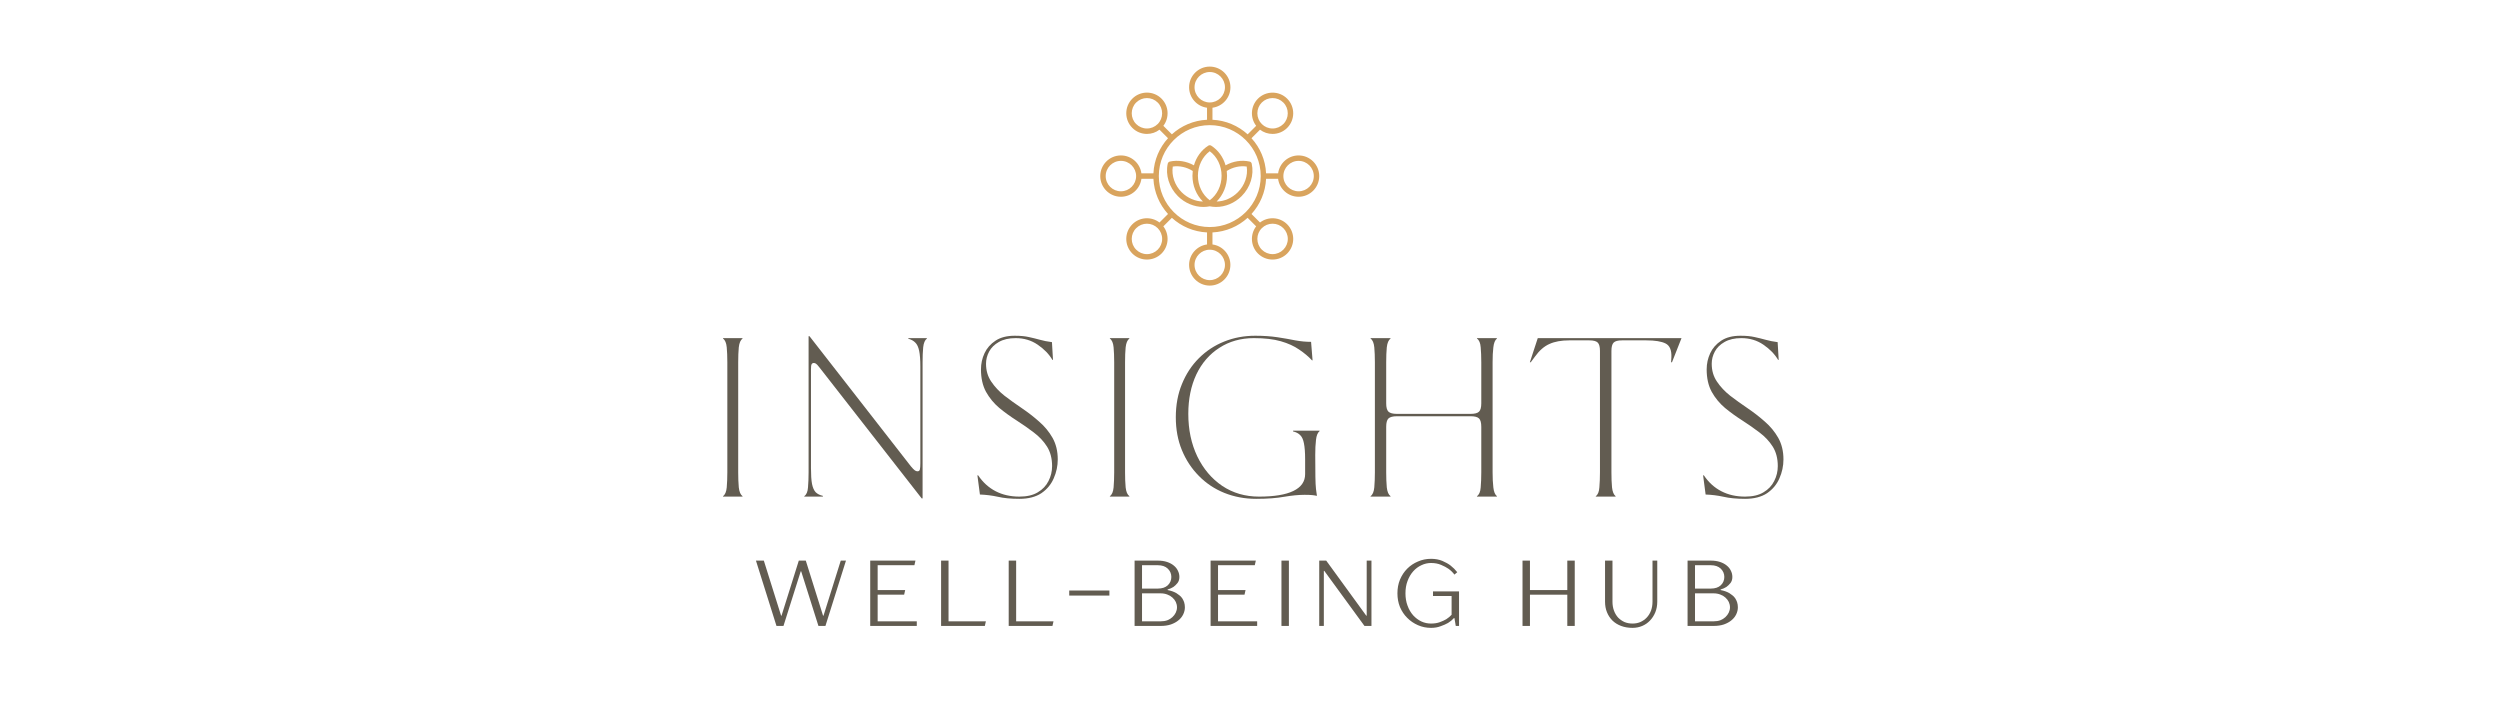 <svg xmlns="http://www.w3.org/2000/svg" xmlns:xlink="http://www.w3.org/1999/xlink" width="350" zoomAndPan="magnify" viewBox="0 0 262.5 75" height="100" preserveAspectRatio="xMidYMid meet"><defs><clipPath id="fb4a16cf0b"><path d="M 115.527 6.992 L 138.73 6.992 L 138.73 30 L 115.527 30 Z M 115.527 6.992 "></path></clipPath></defs><g id="e8f8559403"><g clip-rule="nonzero" clip-path="url(#fb4a16cf0b)"><path style=" stroke:none;fill-rule:nonzero;fill:#d9a45e;fill-opacity:1;" d="M 128.684 17.359 C 128.438 16.5 127.906 15.758 127.176 15.293 C 127.082 15.234 126.965 15.234 126.871 15.293 C 126.141 15.758 125.609 16.5 125.363 17.359 C 124.574 16.922 123.672 16.777 122.832 16.965 C 122.723 16.988 122.641 17.074 122.613 17.184 C 122.352 18.367 122.758 19.676 123.676 20.594 C 124.406 21.324 125.387 21.73 126.359 21.73 C 126.582 21.73 126.805 21.707 127.023 21.664 C 127.242 21.707 127.465 21.73 127.688 21.73 C 128.66 21.73 129.641 21.324 130.371 20.594 C 131.289 19.676 131.695 18.367 131.43 17.184 C 131.406 17.074 131.324 16.988 131.215 16.965 C 130.375 16.777 129.473 16.922 128.684 17.359 Z M 127.023 15.879 C 127.797 16.449 128.266 17.418 128.266 18.453 C 128.266 19.488 127.797 20.457 127.023 21.027 C 126.254 20.457 125.781 19.488 125.781 18.453 C 125.781 17.418 126.254 16.449 127.023 15.879 Z M 123.141 17.488 C 123.848 17.383 124.594 17.547 125.238 17.953 C 125.219 18.117 125.207 18.285 125.207 18.453 C 125.207 19.492 125.613 20.473 126.305 21.16 C 125.5 21.145 124.691 20.797 124.078 20.188 C 123.348 19.457 122.996 18.438 123.141 17.488 Z M 129.969 20.188 C 129.355 20.801 128.547 21.145 127.746 21.16 C 128.434 20.473 128.84 19.492 128.84 18.453 C 128.84 18.285 128.828 18.117 128.809 17.953 C 129.453 17.547 130.199 17.383 130.906 17.488 C 131.051 18.438 130.699 19.457 129.969 20.188 Z M 136.352 16.32 C 135.254 16.32 134.34 17.141 134.203 18.203 L 132.938 18.203 C 132.871 16.785 132.305 15.496 131.406 14.512 L 132.301 13.617 C 132.688 13.914 133.152 14.062 133.621 14.062 C 134.176 14.062 134.73 13.852 135.152 13.43 C 136 12.582 136 11.207 135.152 10.359 C 134.309 9.516 132.93 9.516 132.086 10.359 C 131.309 11.137 131.246 12.363 131.898 13.211 L 131.004 14.105 C 130.016 13.211 128.727 12.641 127.309 12.574 L 127.309 11.312 C 128.371 11.172 129.195 10.262 129.195 9.164 C 129.195 7.965 128.219 6.992 127.023 6.992 C 125.828 6.992 124.855 7.965 124.855 9.16 C 124.855 10.262 125.676 11.172 126.738 11.312 L 126.738 12.574 C 125.32 12.641 124.031 13.211 123.047 14.105 L 122.152 13.211 C 122.801 12.363 122.738 11.137 121.961 10.359 C 121.117 9.512 119.738 9.512 118.895 10.359 C 118.047 11.203 118.047 12.582 118.895 13.426 C 119.316 13.852 119.871 14.062 120.43 14.062 C 120.895 14.062 121.359 13.914 121.746 13.617 L 122.641 14.512 C 121.746 15.496 121.176 16.785 121.109 18.203 L 119.848 18.203 C 119.707 17.141 118.797 16.32 117.695 16.32 C 116.5 16.32 115.527 17.293 115.527 18.488 C 115.527 19.688 116.5 20.66 117.695 20.66 C 118.797 20.66 119.707 19.836 119.848 18.777 L 121.109 18.777 C 121.176 20.191 121.746 21.48 122.641 22.469 L 121.746 23.363 C 120.895 22.711 119.672 22.773 118.895 23.551 C 118.047 24.398 118.047 25.773 118.895 26.621 C 119.316 27.043 119.871 27.254 120.426 27.254 C 120.984 27.254 121.539 27.043 121.961 26.621 C 122.738 25.844 122.801 24.617 122.152 23.766 L 123.047 22.871 C 124.031 23.77 125.32 24.336 126.738 24.406 L 126.738 25.668 C 125.676 25.809 124.855 26.719 124.855 27.816 C 124.855 29.012 125.828 29.988 127.023 29.988 C 128.219 29.988 129.191 29.012 129.191 27.816 C 129.191 26.719 128.371 25.809 127.309 25.668 L 127.309 24.406 C 128.727 24.336 130.016 23.77 131 22.871 L 131.895 23.766 C 131.246 24.617 131.309 25.844 132.086 26.621 C 132.508 27.043 133.062 27.254 133.617 27.254 C 134.176 27.254 134.73 27.043 135.152 26.621 C 136 25.773 136 24.398 135.152 23.551 C 134.375 22.773 133.152 22.711 132.301 23.363 L 131.406 22.469 C 132.301 21.48 132.871 20.191 132.938 18.777 L 134.199 18.777 C 134.34 19.836 135.25 20.66 136.352 20.66 C 137.547 20.66 138.52 19.688 138.52 18.488 C 138.52 17.293 137.547 16.32 136.352 16.32 Z M 132.488 10.766 C 132.793 10.461 133.191 10.297 133.621 10.297 C 134.047 10.297 134.445 10.461 134.75 10.766 C 135.051 11.066 135.215 11.469 135.215 11.895 C 135.215 12.32 135.051 12.723 134.75 13.023 C 134.445 13.324 134.047 13.492 133.621 13.492 C 133.191 13.492 132.793 13.324 132.488 13.023 C 132.188 12.723 132.023 12.32 132.023 11.895 C 132.023 11.469 132.188 11.066 132.488 10.766 Z M 125.426 9.16 C 125.426 8.281 126.145 7.562 127.023 7.562 C 127.906 7.562 128.621 8.281 128.621 9.16 C 128.621 10.043 127.906 10.758 127.023 10.758 C 126.145 10.758 125.426 10.043 125.426 9.16 Z M 119.297 13.023 C 118.996 12.723 118.832 12.32 118.832 11.895 C 118.832 11.469 118.996 11.066 119.297 10.766 C 119.602 10.465 120 10.297 120.426 10.297 C 120.855 10.297 121.254 10.461 121.559 10.766 C 121.859 11.066 122.023 11.469 122.023 11.895 C 122.023 12.32 121.859 12.723 121.559 13.023 C 121.254 13.324 120.855 13.492 120.426 13.492 C 120 13.492 119.602 13.324 119.297 13.023 Z M 117.695 20.086 C 116.816 20.086 116.098 19.371 116.098 18.488 C 116.098 17.609 116.816 16.891 117.695 16.891 C 118.578 16.891 119.293 17.609 119.293 18.488 C 119.293 19.371 118.578 20.086 117.695 20.086 Z M 121.559 26.215 C 121.258 26.516 120.855 26.684 120.43 26.684 C 120 26.684 119.602 26.516 119.301 26.215 C 118.996 25.914 118.832 25.512 118.832 25.086 C 118.832 24.66 118.996 24.258 119.301 23.957 C 119.602 23.656 120 23.488 120.43 23.488 C 120.855 23.488 121.258 23.656 121.559 23.957 C 121.859 24.258 122.027 24.66 122.027 25.086 C 122.027 25.512 121.859 25.914 121.559 26.215 Z M 128.621 27.816 C 128.621 28.699 127.906 29.414 127.023 29.414 C 126.145 29.414 125.426 28.699 125.426 27.816 C 125.426 26.938 126.145 26.219 127.023 26.219 C 127.906 26.219 128.621 26.938 128.621 27.816 Z M 134.75 23.957 C 135.051 24.258 135.219 24.66 135.219 25.086 C 135.219 25.512 135.051 25.914 134.75 26.215 C 134.449 26.516 134.047 26.684 133.621 26.684 C 133.195 26.684 132.793 26.516 132.492 26.215 C 132.188 25.914 132.023 25.512 132.023 25.086 C 132.023 24.66 132.188 24.258 132.492 23.957 C 132.793 23.656 133.195 23.488 133.621 23.488 C 134.047 23.488 134.445 23.652 134.75 23.957 Z M 127.023 23.84 C 124.074 23.84 121.676 21.438 121.676 18.488 C 121.676 15.539 124.074 13.141 127.023 13.141 C 129.973 13.141 132.375 15.539 132.375 18.488 C 132.375 21.438 129.973 23.84 127.023 23.84 Z M 136.352 20.086 C 135.473 20.086 134.754 19.371 134.754 18.488 C 134.754 17.609 135.473 16.891 136.352 16.891 C 137.23 16.891 137.949 17.609 137.949 18.488 C 137.949 19.371 137.23 20.086 136.352 20.086 Z M 136.352 20.086 "></path></g><g style="fill:#625c51;fill-opacity:1;"><g transform="translate(72.589, 52.144)"><path style="stroke:none" d="M 5.375 0 L 3.328 0 L 3.328 -0.047 C 3.547 -0.203 3.676 -0.508 3.719 -0.969 C 3.758 -1.438 3.781 -1.961 3.781 -2.547 L 3.781 -14.109 C 3.781 -14.703 3.758 -15.223 3.719 -15.672 C 3.676 -16.129 3.547 -16.438 3.328 -16.594 L 3.328 -16.641 L 5.375 -16.641 L 5.375 -16.594 C 5.164 -16.438 5.035 -16.129 4.984 -15.672 C 4.941 -15.223 4.922 -14.703 4.922 -14.109 L 4.922 -2.547 C 4.922 -1.961 4.941 -1.438 4.984 -0.969 C 5.035 -0.508 5.164 -0.203 5.375 -0.047 Z M 5.375 0 "></path></g></g><g style="fill:#625c51;fill-opacity:1;"><g transform="translate(81.293, 52.144)"><path style="stroke:none" d="M 15.578 0.188 L 15.484 0.188 L 4.75 -13.562 C 4.582 -13.781 4.461 -13.91 4.391 -13.953 C 4.316 -14.004 4.238 -14.031 4.156 -14.031 C 4.051 -14.031 3.973 -13.984 3.922 -13.891 C 3.879 -13.805 3.859 -13.629 3.859 -13.359 L 3.859 -3 C 3.859 -2.281 3.895 -1.723 3.969 -1.328 C 4.051 -0.93 4.18 -0.641 4.359 -0.453 C 4.547 -0.273 4.797 -0.148 5.109 -0.078 L 5.109 0 L 3.156 0 L 3.156 -0.047 C 3.383 -0.203 3.516 -0.508 3.547 -0.969 C 3.586 -1.438 3.609 -1.961 3.609 -2.547 L 3.609 -16.844 L 3.703 -16.844 L 14.344 -3.188 C 14.52 -2.977 14.656 -2.836 14.75 -2.766 C 14.844 -2.691 14.941 -2.656 15.047 -2.656 C 15.18 -2.656 15.266 -2.723 15.297 -2.859 C 15.328 -2.992 15.344 -3.211 15.344 -3.516 L 15.344 -13.656 C 15.344 -14.363 15.301 -14.914 15.219 -15.312 C 15.133 -15.707 15 -15.992 14.812 -16.172 C 14.633 -16.359 14.391 -16.492 14.078 -16.578 L 14.078 -16.641 L 16.031 -16.641 L 16.031 -16.594 C 15.82 -16.438 15.691 -16.129 15.641 -15.672 C 15.598 -15.223 15.578 -14.703 15.578 -14.109 Z M 15.578 0.188 "></path></g></g><g style="fill:#625c51;fill-opacity:1;"><g transform="translate(100.486, 52.144)"><path style="stroke:none" d="M 6.547 0.234 C 5.648 0.234 4.895 0.16 4.281 0.016 C 3.676 -0.117 3.051 -0.195 2.406 -0.219 L 2.141 -2.234 L 2.219 -2.234 C 2.719 -1.492 3.332 -0.938 4.062 -0.562 C 4.789 -0.188 5.617 0 6.547 0 C 7.336 0 7.984 -0.148 8.484 -0.453 C 8.992 -0.754 9.367 -1.148 9.609 -1.641 C 9.859 -2.129 9.984 -2.648 9.984 -3.203 C 9.984 -4.004 9.805 -4.688 9.453 -5.25 C 9.098 -5.812 8.633 -6.305 8.062 -6.734 C 7.488 -7.172 6.883 -7.594 6.25 -8 C 5.613 -8.406 5.008 -8.844 4.438 -9.312 C 3.875 -9.789 3.41 -10.352 3.047 -11 C 2.691 -11.656 2.516 -12.441 2.516 -13.359 C 2.516 -13.961 2.641 -14.531 2.891 -15.062 C 3.141 -15.594 3.523 -16.031 4.047 -16.375 C 4.566 -16.719 5.238 -16.891 6.062 -16.891 C 6.664 -16.891 7.164 -16.844 7.562 -16.75 C 7.957 -16.664 8.336 -16.57 8.703 -16.469 C 9.066 -16.363 9.488 -16.281 9.969 -16.219 L 10.078 -14.359 L 10.016 -14.359 C 9.66 -14.961 9.145 -15.492 8.469 -15.953 C 7.801 -16.41 7.031 -16.641 6.156 -16.641 C 5.445 -16.641 4.859 -16.504 4.391 -16.234 C 3.93 -15.973 3.594 -15.641 3.375 -15.234 C 3.156 -14.828 3.047 -14.398 3.047 -13.953 C 3.047 -13.242 3.227 -12.617 3.594 -12.078 C 3.957 -11.535 4.422 -11.039 4.984 -10.594 C 5.555 -10.156 6.164 -9.719 6.812 -9.281 C 7.457 -8.844 8.062 -8.375 8.625 -7.875 C 9.195 -7.383 9.664 -6.816 10.031 -6.172 C 10.395 -5.523 10.578 -4.77 10.578 -3.906 C 10.578 -3.219 10.438 -2.555 10.156 -1.922 C 9.883 -1.285 9.453 -0.766 8.859 -0.359 C 8.266 0.035 7.492 0.234 6.547 0.234 Z M 6.547 0.234 "></path></g></g><g style="fill:#625c51;fill-opacity:1;"><g transform="translate(113.209, 52.144)"><path style="stroke:none" d="M 5.375 0 L 3.328 0 L 3.328 -0.047 C 3.547 -0.203 3.676 -0.508 3.719 -0.969 C 3.758 -1.438 3.781 -1.961 3.781 -2.547 L 3.781 -14.109 C 3.781 -14.703 3.758 -15.223 3.719 -15.672 C 3.676 -16.129 3.547 -16.438 3.328 -16.594 L 3.328 -16.641 L 5.375 -16.641 L 5.375 -16.594 C 5.164 -16.438 5.035 -16.129 4.984 -15.672 C 4.941 -15.223 4.922 -14.703 4.922 -14.109 L 4.922 -2.547 C 4.922 -1.961 4.941 -1.438 4.984 -0.969 C 5.035 -0.508 5.164 -0.203 5.375 -0.047 Z M 5.375 0 "></path></g></g><g style="fill:#625c51;fill-opacity:1;"><g transform="translate(121.913, 52.144)"><path style="stroke:none" d="M 9.984 0.234 C 8.785 0.234 7.672 0.023 6.641 -0.391 C 5.617 -0.805 4.727 -1.398 3.969 -2.172 C 3.207 -2.941 2.613 -3.844 2.188 -4.875 C 1.758 -5.914 1.547 -7.066 1.547 -8.328 C 1.547 -9.609 1.758 -10.77 2.188 -11.812 C 2.613 -12.863 3.207 -13.77 3.969 -14.531 C 4.727 -15.289 5.613 -15.875 6.625 -16.281 C 7.633 -16.688 8.723 -16.891 9.891 -16.891 C 10.766 -16.891 11.539 -16.836 12.219 -16.734 C 12.906 -16.629 13.531 -16.52 14.094 -16.406 C 14.664 -16.301 15.219 -16.25 15.75 -16.25 L 15.906 -14.312 L 15.844 -14.312 C 15.477 -14.707 15.031 -15.082 14.5 -15.438 C 13.977 -15.801 13.336 -16.094 12.578 -16.312 C 11.816 -16.531 10.875 -16.641 9.75 -16.641 C 8.375 -16.641 7.164 -16.301 6.125 -15.625 C 5.082 -14.957 4.273 -14.023 3.703 -12.828 C 3.141 -11.629 2.859 -10.25 2.859 -8.688 C 2.859 -7.031 3.172 -5.547 3.797 -4.234 C 4.43 -2.922 5.305 -1.883 6.422 -1.125 C 7.547 -0.375 8.832 0 10.281 0 C 11.863 0 13.066 -0.195 13.891 -0.594 C 14.711 -0.988 15.125 -1.578 15.125 -2.359 L 15.125 -3.922 C 15.125 -4.641 15.082 -5.195 15 -5.594 C 14.926 -5.988 14.797 -6.273 14.609 -6.453 C 14.43 -6.641 14.18 -6.77 13.859 -6.844 L 13.859 -6.922 L 16.641 -6.922 L 16.641 -6.875 C 16.441 -6.719 16.316 -6.41 16.266 -5.953 C 16.211 -5.504 16.188 -4.977 16.188 -4.375 C 16.188 -3.406 16.191 -2.641 16.203 -2.078 C 16.211 -1.516 16.234 -1.086 16.266 -0.797 C 16.297 -0.516 16.328 -0.289 16.359 -0.125 L 16.359 -0.078 C 16.242 -0.109 16.086 -0.133 15.891 -0.156 C 15.691 -0.176 15.422 -0.188 15.078 -0.188 C 14.441 -0.188 13.727 -0.117 12.938 0.016 C 12.145 0.16 11.16 0.234 9.984 0.234 Z M 9.984 0.234 "></path></g></g><g style="fill:#625c51;fill-opacity:1;"><g transform="translate(140.582, 52.144)"><path style="stroke:none" d="M 5.422 0 L 3.328 0 L 3.328 -0.047 C 3.547 -0.203 3.676 -0.508 3.719 -0.969 C 3.758 -1.438 3.781 -1.961 3.781 -2.547 L 3.781 -14.109 C 3.781 -14.703 3.758 -15.223 3.719 -15.672 C 3.676 -16.129 3.547 -16.438 3.328 -16.594 L 3.328 -16.641 L 5.422 -16.641 L 5.422 -16.594 C 5.211 -16.438 5.082 -16.129 5.031 -15.672 C 4.988 -15.223 4.969 -14.703 4.969 -14.109 L 4.969 -9.797 C 4.969 -9.367 5.047 -9.078 5.203 -8.922 C 5.367 -8.766 5.664 -8.688 6.094 -8.688 L 13.844 -8.688 C 14.27 -8.688 14.562 -8.766 14.719 -8.922 C 14.875 -9.078 14.953 -9.367 14.953 -9.797 L 14.953 -14.109 C 14.953 -14.703 14.93 -15.223 14.891 -15.672 C 14.859 -16.129 14.727 -16.438 14.5 -16.594 L 14.5 -16.641 L 16.594 -16.641 L 16.594 -16.594 C 16.395 -16.438 16.27 -16.129 16.219 -15.672 C 16.164 -15.223 16.141 -14.703 16.141 -14.109 L 16.141 -2.547 C 16.141 -1.961 16.164 -1.438 16.219 -0.969 C 16.27 -0.508 16.395 -0.203 16.594 -0.047 L 16.594 0 L 14.5 0 L 14.5 -0.047 C 14.727 -0.203 14.859 -0.508 14.891 -0.969 C 14.93 -1.438 14.953 -1.961 14.953 -2.547 L 14.953 -7.328 C 14.953 -7.754 14.875 -8.047 14.719 -8.203 C 14.562 -8.359 14.27 -8.438 13.844 -8.438 L 6.094 -8.438 C 5.664 -8.438 5.367 -8.359 5.203 -8.203 C 5.047 -8.047 4.969 -7.754 4.969 -7.328 L 4.969 -2.547 C 4.969 -1.961 4.988 -1.438 5.031 -0.969 C 5.082 -0.508 5.211 -0.203 5.422 -0.047 Z M 5.422 0 "></path></g></g><g style="fill:#625c51;fill-opacity:1;"><g transform="translate(160.512, 52.144)"><path style="stroke:none" d="M 9.125 0 L 7.047 0 L 7.047 -0.047 C 7.266 -0.203 7.391 -0.508 7.422 -0.969 C 7.461 -1.438 7.484 -1.961 7.484 -2.547 L 7.484 -15.297 C 7.484 -15.723 7.406 -16.016 7.25 -16.172 C 7.094 -16.328 6.801 -16.406 6.375 -16.406 L 4.25 -16.406 C 3.426 -16.406 2.738 -16.281 2.188 -16.031 C 1.633 -15.789 1.129 -15.352 0.672 -14.719 L 0.219 -14.109 L 0.125 -14.109 L 0.953 -16.641 L 16.047 -16.641 L 15.047 -14.109 L 14.953 -14.109 L 14.984 -14.625 C 15.016 -15.375 14.812 -15.859 14.375 -16.078 C 13.938 -16.297 13.266 -16.406 12.359 -16.406 L 9.797 -16.406 C 9.367 -16.406 9.078 -16.328 8.922 -16.172 C 8.766 -16.016 8.688 -15.723 8.688 -15.297 L 8.688 -2.547 C 8.688 -1.961 8.707 -1.438 8.75 -0.969 C 8.801 -0.508 8.926 -0.203 9.125 -0.047 Z M 9.125 0 "></path></g></g><g style="fill:#625c51;fill-opacity:1;"><g transform="translate(176.684, 52.144)"><path style="stroke:none" d="M 6.547 0.234 C 5.648 0.234 4.895 0.16 4.281 0.016 C 3.676 -0.117 3.051 -0.195 2.406 -0.219 L 2.141 -2.234 L 2.219 -2.234 C 2.719 -1.492 3.332 -0.938 4.062 -0.562 C 4.789 -0.188 5.617 0 6.547 0 C 7.336 0 7.984 -0.148 8.484 -0.453 C 8.992 -0.754 9.367 -1.148 9.609 -1.641 C 9.859 -2.129 9.984 -2.648 9.984 -3.203 C 9.984 -4.004 9.805 -4.688 9.453 -5.25 C 9.098 -5.812 8.633 -6.305 8.062 -6.734 C 7.488 -7.172 6.883 -7.594 6.25 -8 C 5.613 -8.406 5.008 -8.844 4.438 -9.312 C 3.875 -9.789 3.41 -10.352 3.047 -11 C 2.691 -11.656 2.516 -12.441 2.516 -13.359 C 2.516 -13.961 2.641 -14.531 2.891 -15.062 C 3.141 -15.594 3.523 -16.031 4.047 -16.375 C 4.566 -16.719 5.238 -16.891 6.062 -16.891 C 6.664 -16.891 7.164 -16.844 7.562 -16.75 C 7.957 -16.664 8.336 -16.57 8.703 -16.469 C 9.066 -16.363 9.488 -16.281 9.969 -16.219 L 10.078 -14.359 L 10.016 -14.359 C 9.66 -14.961 9.145 -15.492 8.469 -15.953 C 7.801 -16.41 7.031 -16.641 6.156 -16.641 C 5.445 -16.641 4.859 -16.504 4.391 -16.234 C 3.93 -15.973 3.594 -15.641 3.375 -15.234 C 3.156 -14.828 3.047 -14.398 3.047 -13.953 C 3.047 -13.242 3.227 -12.617 3.594 -12.078 C 3.957 -11.535 4.422 -11.039 4.984 -10.594 C 5.555 -10.156 6.164 -9.719 6.812 -9.281 C 7.457 -8.844 8.062 -8.375 8.625 -7.875 C 9.195 -7.383 9.664 -6.816 10.031 -6.172 C 10.395 -5.523 10.578 -4.77 10.578 -3.906 C 10.578 -3.219 10.438 -2.555 10.156 -1.922 C 9.883 -1.285 9.453 -0.766 8.859 -0.359 C 8.266 0.035 7.492 0.234 6.547 0.234 Z M 6.547 0.234 "></path></g></g><g style="fill:#625c51;fill-opacity:1;"><g transform="translate(79.077, 65.723)"><path style="stroke:none" d="M 0.297 -6.859 L 1.125 -6.859 L 2.938 -1.078 L 2.984 -1.078 L 4.797 -6.859 L 5.531 -6.859 L 7.344 -1.078 L 7.391 -1.078 L 9.203 -6.859 L 9.75 -6.859 L 7.594 0 L 6.859 0 L 5.047 -5.734 L 5 -5.734 L 3.188 0 L 2.453 0 Z M 0.297 -6.859 "></path></g></g><g style="fill:#625c51;fill-opacity:1;"><g transform="translate(90.435, 65.723)"><path style="stroke:none" d="M 0.938 -6.859 L 5.688 -6.859 L 5.578 -6.375 L 1.719 -6.375 L 1.719 -3.766 L 4.609 -3.766 L 4.5 -3.281 L 1.719 -3.281 L 1.719 -0.484 L 5.828 -0.484 L 5.828 0 L 0.938 0 Z M 0.938 -6.859 "></path></g></g><g style="fill:#625c51;fill-opacity:1;"><g transform="translate(97.877, 65.723)"><path style="stroke:none" d="M 0.938 -6.859 L 1.719 -6.859 L 1.719 -0.484 L 5.641 -0.484 L 5.531 0 L 0.938 0 Z M 0.938 -6.859 "></path></g></g><g style="fill:#625c51;fill-opacity:1;"><g transform="translate(104.976, 65.723)"><path style="stroke:none" d="M 0.938 -6.859 L 1.719 -6.859 L 1.719 -0.484 L 5.641 -0.484 L 5.531 0 L 0.938 0 Z M 0.938 -6.859 "></path></g></g><g style="fill:#625c51;fill-opacity:1;"><g transform="translate(111.878, 65.723)"><path style="stroke:none" d="M 0.391 -3.719 L 4.609 -3.719 L 4.609 -3.188 L 0.391 -3.188 Z M 0.391 -3.719 "></path></g></g><g style="fill:#625c51;fill-opacity:1;"><g transform="translate(118.194, 65.723)"><path style="stroke:none" d="M 0.938 -6.859 L 3.375 -6.859 C 3.738 -6.859 4.062 -6.812 4.344 -6.719 C 4.625 -6.625 4.859 -6.5 5.047 -6.344 C 5.242 -6.188 5.391 -6.004 5.484 -5.797 C 5.586 -5.598 5.641 -5.379 5.641 -5.141 C 5.641 -4.879 5.57 -4.664 5.438 -4.5 C 5.301 -4.332 5.16 -4.195 5.016 -4.094 C 4.836 -3.977 4.633 -3.891 4.406 -3.828 L 4.406 -3.766 C 4.75 -3.703 5.051 -3.598 5.312 -3.453 C 5.414 -3.379 5.523 -3.301 5.641 -3.219 C 5.754 -3.133 5.852 -3.031 5.938 -2.906 C 6.02 -2.781 6.086 -2.641 6.141 -2.484 C 6.191 -2.328 6.219 -2.148 6.219 -1.953 C 6.219 -1.703 6.16 -1.457 6.047 -1.219 C 5.93 -0.977 5.766 -0.77 5.547 -0.594 C 5.336 -0.414 5.07 -0.27 4.75 -0.156 C 4.438 -0.051 4.078 0 3.672 0 L 0.938 0 Z M 3.672 -0.484 C 3.93 -0.484 4.164 -0.52 4.375 -0.594 C 4.582 -0.676 4.758 -0.785 4.906 -0.922 C 5.062 -1.066 5.18 -1.227 5.266 -1.406 C 5.348 -1.582 5.391 -1.766 5.391 -1.953 C 5.391 -2.148 5.348 -2.336 5.266 -2.516 C 5.18 -2.691 5.062 -2.848 4.906 -2.984 C 4.758 -3.117 4.582 -3.223 4.375 -3.297 C 4.164 -3.379 3.93 -3.422 3.672 -3.422 L 1.719 -3.422 L 1.719 -0.484 Z M 3.375 -3.922 C 3.82 -3.922 4.172 -4.035 4.422 -4.266 C 4.672 -4.504 4.797 -4.797 4.797 -5.141 C 4.797 -5.484 4.672 -5.773 4.422 -6.016 C 4.172 -6.254 3.82 -6.375 3.375 -6.375 L 1.719 -6.375 L 1.719 -3.922 Z M 3.375 -3.922 "></path></g></g><g style="fill:#625c51;fill-opacity:1;"><g transform="translate(126.174, 65.723)"><path style="stroke:none" d="M 0.938 -6.859 L 5.688 -6.859 L 5.578 -6.375 L 1.719 -6.375 L 1.719 -3.766 L 4.609 -3.766 L 4.5 -3.281 L 1.719 -3.281 L 1.719 -0.484 L 5.828 -0.484 L 5.828 0 L 0.938 0 Z M 0.938 -6.859 "></path></g></g><g style="fill:#625c51;fill-opacity:1;"><g transform="translate(133.615, 65.723)"><path style="stroke:none" d="M 0.938 -6.859 L 1.719 -6.859 L 1.719 0 L 0.938 0 Z M 0.938 -6.859 "></path></g></g><g style="fill:#625c51;fill-opacity:1;"><g transform="translate(137.581, 65.723)"><path style="stroke:none" d="M 0.938 -6.859 L 1.672 -6.859 L 5.875 -1.078 L 5.922 -1.078 L 5.922 -6.859 L 6.422 -6.859 L 6.422 0 L 5.688 0 L 1.469 -5.781 L 1.422 -5.781 L 1.422 0 L 0.938 0 Z M 0.938 -6.859 "></path></g></g><g style="fill:#625c51;fill-opacity:1;"><g transform="translate(146.246, 65.723)"><path style="stroke:none" d="M 4.016 0.203 C 3.523 0.203 3.066 0.109 2.641 -0.078 C 2.211 -0.266 1.836 -0.52 1.516 -0.844 C 1.191 -1.164 0.938 -1.547 0.75 -1.984 C 0.57 -2.43 0.484 -2.91 0.484 -3.422 C 0.484 -3.941 0.57 -4.422 0.75 -4.859 C 0.938 -5.305 1.191 -5.691 1.516 -6.016 C 1.836 -6.336 2.211 -6.586 2.641 -6.766 C 3.066 -6.953 3.523 -7.047 4.016 -7.047 C 4.461 -7.047 4.859 -6.973 5.203 -6.828 C 5.547 -6.68 5.832 -6.52 6.062 -6.344 C 6.332 -6.133 6.566 -5.898 6.766 -5.641 L 6.469 -5.391 C 6.301 -5.617 6.094 -5.82 5.844 -6 C 5.633 -6.145 5.379 -6.281 5.078 -6.406 C 4.773 -6.539 4.422 -6.609 4.016 -6.609 C 3.66 -6.609 3.32 -6.531 3 -6.375 C 2.676 -6.227 2.391 -6.016 2.141 -5.734 C 1.891 -5.453 1.691 -5.113 1.547 -4.719 C 1.398 -4.332 1.328 -3.898 1.328 -3.422 C 1.328 -2.953 1.398 -2.52 1.547 -2.125 C 1.691 -1.727 1.891 -1.391 2.141 -1.109 C 2.391 -0.836 2.676 -0.625 3 -0.469 C 3.32 -0.32 3.66 -0.25 4.016 -0.25 C 4.359 -0.25 4.66 -0.297 4.922 -0.391 C 5.18 -0.484 5.41 -0.586 5.609 -0.703 C 5.816 -0.836 6.004 -0.992 6.172 -1.172 L 6.172 -3.141 L 4.219 -3.141 L 4.219 -3.625 L 6.953 -3.625 L 6.953 0 L 6.609 0 L 6.469 -0.828 L 6.422 -0.828 C 6.242 -0.629 6.035 -0.457 5.797 -0.312 C 5.578 -0.188 5.316 -0.07 5.016 0.031 C 4.723 0.145 4.391 0.203 4.016 0.203 Z M 4.016 0.203 "></path></g></g><g style="fill:#625c51;fill-opacity:1;"><g transform="translate(155.254, 65.723)"><path style="stroke:none" d=""></path></g></g><g style="fill:#625c51;fill-opacity:1;"><g transform="translate(158.926, 65.723)"><path style="stroke:none" d="M 0.938 -6.859 L 1.719 -6.859 L 1.719 -3.766 L 5.641 -3.766 L 5.641 -6.859 L 6.422 -6.859 L 6.422 0 L 5.641 0 L 5.641 -3.281 L 1.719 -3.281 L 1.719 0 L 0.938 0 Z M 0.938 -6.859 "></path></g></g><g style="fill:#625c51;fill-opacity:1;"><g transform="translate(167.591, 65.723)"><path style="stroke:none" d="M 3.828 0.203 C 3.379 0.203 2.977 0.133 2.625 0 C 2.27 -0.133 1.969 -0.32 1.719 -0.562 C 1.469 -0.812 1.273 -1.102 1.141 -1.438 C 1.004 -1.77 0.938 -2.141 0.938 -2.547 L 0.938 -6.859 L 1.719 -6.859 L 1.719 -2.547 C 1.719 -2.203 1.77 -1.891 1.875 -1.609 C 1.977 -1.328 2.125 -1.082 2.312 -0.875 C 2.508 -0.676 2.734 -0.52 2.984 -0.406 C 3.242 -0.301 3.523 -0.25 3.828 -0.25 C 4.117 -0.25 4.391 -0.301 4.641 -0.406 C 4.898 -0.52 5.125 -0.676 5.312 -0.875 C 5.508 -1.082 5.66 -1.328 5.766 -1.609 C 5.867 -1.891 5.922 -2.203 5.922 -2.547 L 5.922 -6.859 L 6.422 -6.859 L 6.422 -2.547 C 6.422 -2.141 6.352 -1.77 6.219 -1.438 C 6.082 -1.102 5.895 -0.812 5.656 -0.562 C 5.426 -0.32 5.156 -0.133 4.844 0 C 4.531 0.133 4.191 0.203 3.828 0.203 Z M 3.828 0.203 "></path></g></g><g style="fill:#625c51;fill-opacity:1;"><g transform="translate(176.257, 65.723)"><path style="stroke:none" d="M 0.938 -6.859 L 3.375 -6.859 C 3.738 -6.859 4.062 -6.812 4.344 -6.719 C 4.625 -6.625 4.859 -6.5 5.047 -6.344 C 5.242 -6.188 5.391 -6.004 5.484 -5.797 C 5.586 -5.598 5.641 -5.379 5.641 -5.141 C 5.641 -4.879 5.57 -4.664 5.438 -4.5 C 5.301 -4.332 5.16 -4.195 5.016 -4.094 C 4.836 -3.977 4.633 -3.891 4.406 -3.828 L 4.406 -3.766 C 4.75 -3.703 5.051 -3.598 5.312 -3.453 C 5.414 -3.379 5.523 -3.301 5.641 -3.219 C 5.754 -3.133 5.852 -3.031 5.938 -2.906 C 6.02 -2.781 6.086 -2.641 6.141 -2.484 C 6.191 -2.328 6.219 -2.148 6.219 -1.953 C 6.219 -1.703 6.16 -1.457 6.047 -1.219 C 5.93 -0.977 5.766 -0.77 5.547 -0.594 C 5.336 -0.414 5.07 -0.27 4.75 -0.156 C 4.438 -0.051 4.078 0 3.672 0 L 0.938 0 Z M 3.672 -0.484 C 3.93 -0.484 4.164 -0.52 4.375 -0.594 C 4.582 -0.676 4.758 -0.785 4.906 -0.922 C 5.062 -1.066 5.18 -1.227 5.266 -1.406 C 5.348 -1.582 5.391 -1.766 5.391 -1.953 C 5.391 -2.148 5.348 -2.336 5.266 -2.516 C 5.18 -2.691 5.062 -2.848 4.906 -2.984 C 4.758 -3.117 4.582 -3.223 4.375 -3.297 C 4.164 -3.379 3.93 -3.422 3.672 -3.422 L 1.719 -3.422 L 1.719 -0.484 Z M 3.375 -3.922 C 3.82 -3.922 4.172 -4.035 4.422 -4.266 C 4.672 -4.504 4.797 -4.797 4.797 -5.141 C 4.797 -5.484 4.672 -5.773 4.422 -6.016 C 4.172 -6.254 3.82 -6.375 3.375 -6.375 L 1.719 -6.375 L 1.719 -3.922 Z M 3.375 -3.922 "></path></g></g></g></svg>